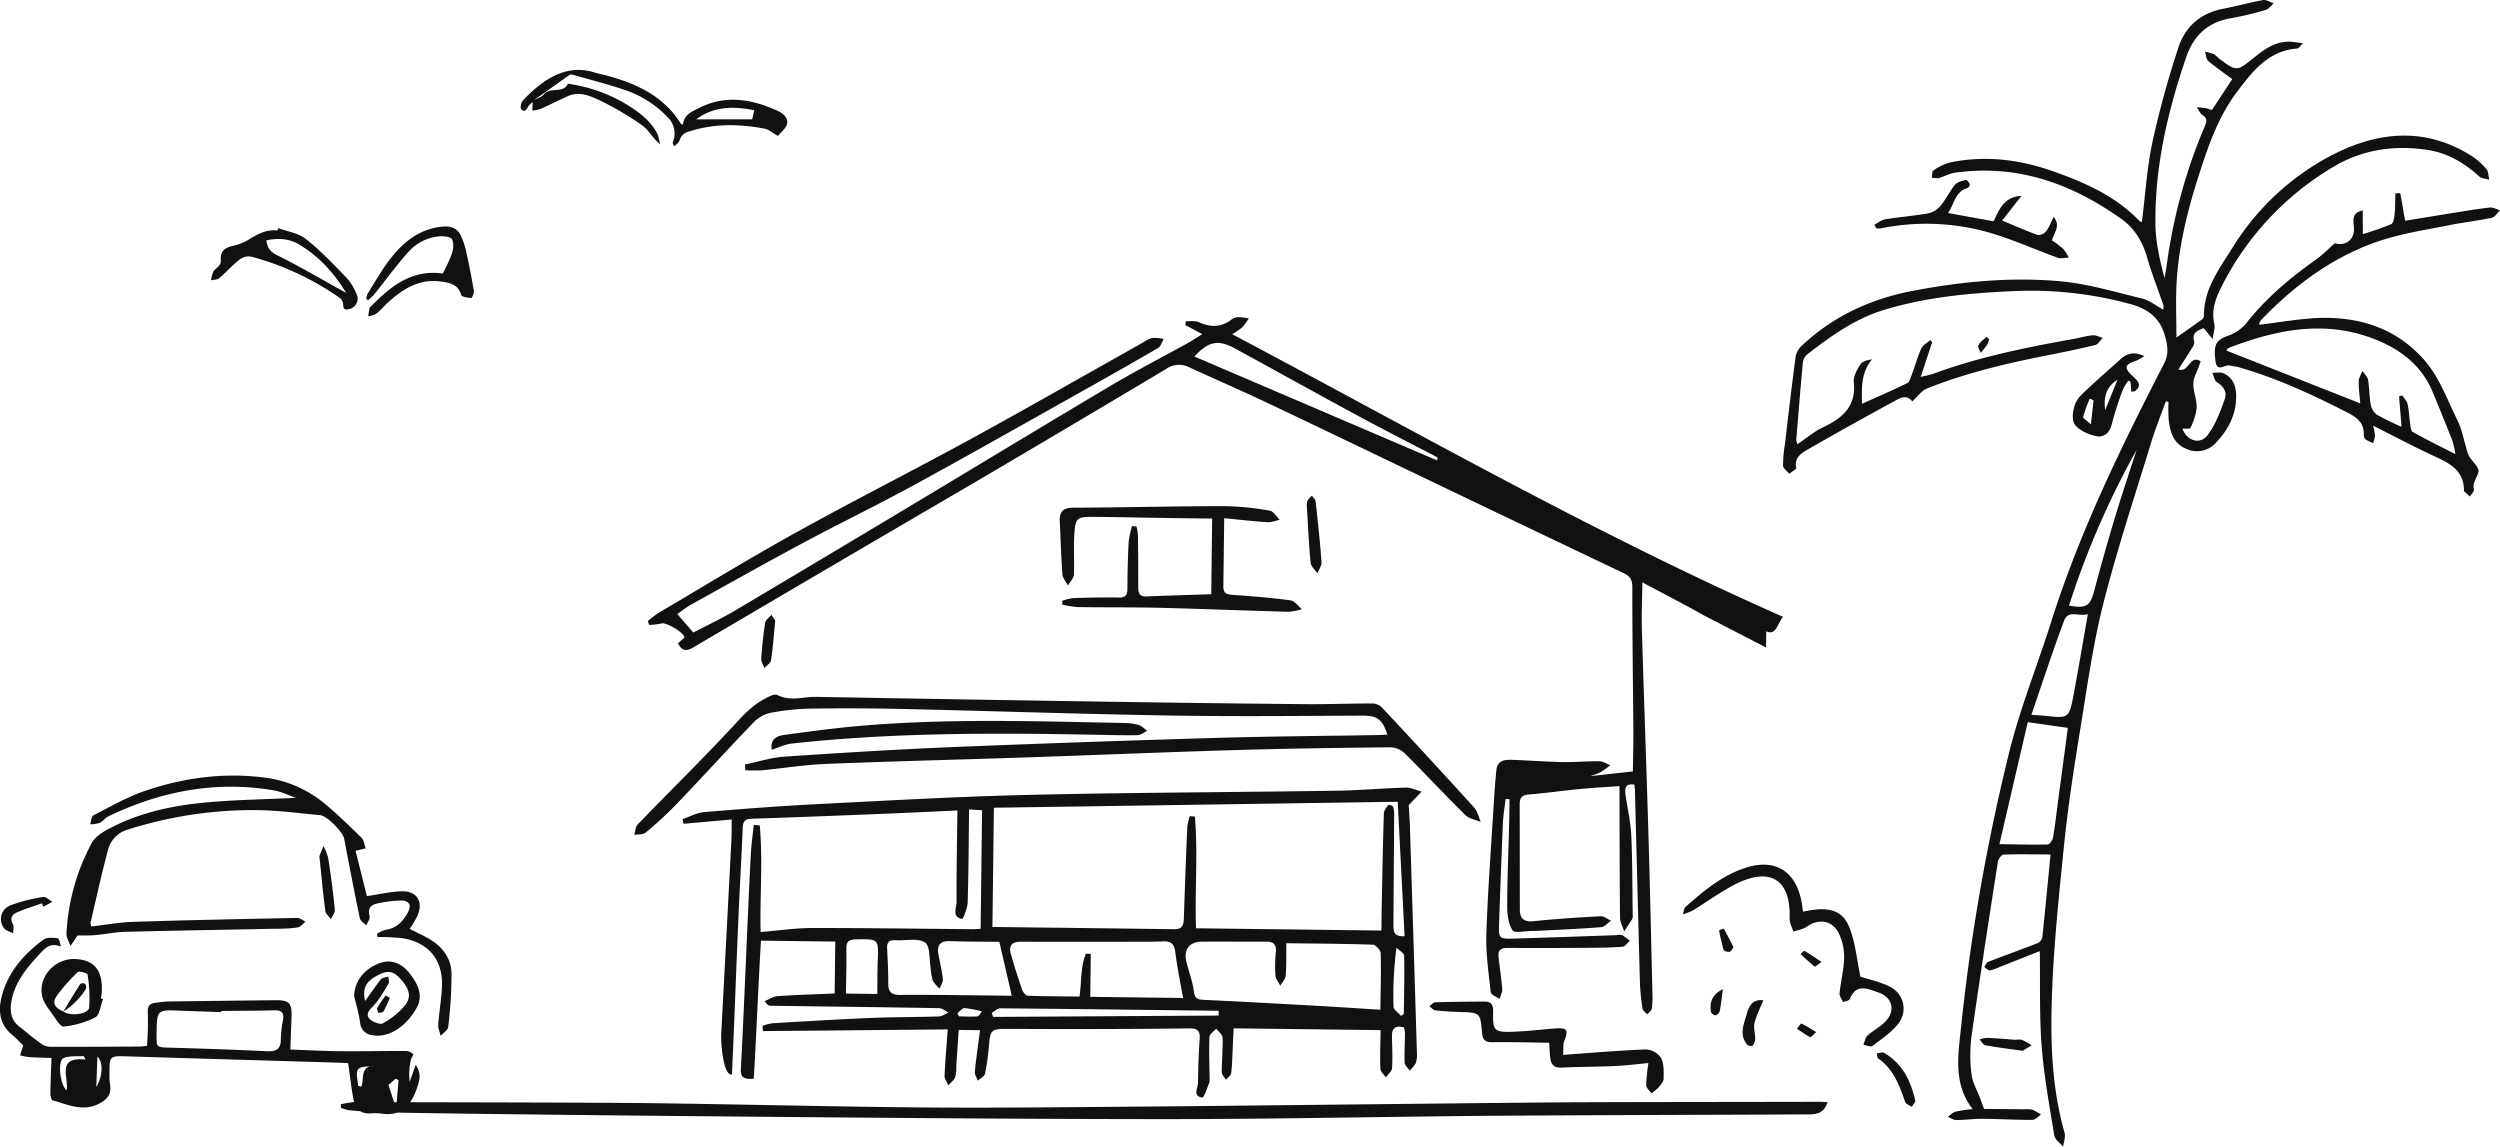 <svg id="deco01.svg" xmlns="http://www.w3.org/2000/svg" width="869.97" height="399.03" viewBox="0 0 869.97 399.03">
  <defs>
    <style>
      .cls-1 {
        fill: #111;
        fill-rule: evenodd;
      }
    </style>
  </defs>
  <path id="シェイプ_6" data-name="シェイプ 6" class="cls-1" d="M1470.06,5497.72a8.351,8.351,0,0,1,1.34-1.24l-0.15,2.97a13.777,13.777,0,0,0,2.91-.59c3.21-1.42,6.34-3.02,9.54-4.45,3.79-1.69,7.47-.18,10.68,1.33a102.236,102.236,0,0,1,15,8.77c2.32,1.62,3.78,4.47,6.28,6.67a15.424,15.424,0,0,0-.88-3.66c-2.59-4.99-7.05-8.04-11.72-10.81a53.94,53.94,0,0,0-18.14-6.41,3.459,3.459,0,0,0-1.26-.17c-1.72,3.57-6.1.95-8.3,3.61-0.84,1.02-2.37,1.45-3.59,2.16,4.14-2.95,8.26-5.9,12.41-8.83a1.335,1.335,0,0,1,1-.14c6.35,1.82,12.79,3.43,19.02,5.6a36.324,36.324,0,0,1,13.92,8.99,7.944,7.944,0,0,1,2.07,8.9c-0.1.31-.05,0.67,0.53,1.5,0.63-.73,1.57-1.37,1.83-2.21a4.4,4.4,0,0,1,3.33-2.99c8.66-2.82,17.42-2.62,26.21-.99,1.44,0.27,2.71,1.45,4.66,2.54,0.95-1.22,2.94-2.68,3.21-4.42,0.33-2.13-1.69-3.61-3.8-4.54-8.85-3.91-17.78-5.37-26.83-.78-2.41,1.23-5.26,2.27-5.61,5.73a1.282,1.282,0,0,1-.69-0.13c-6.11-9.89-15.8-14.23-26.48-17.02-1.2-.32-2.43-0.53-3.6-0.91-6.79-2.17-12.79-.23-18.27,3.73a48.055,48.055,0,0,0-6.68,6c-0.65.69-1.03,2.73-.6,3.11C1468.85,5500.34,1469.38,5498.71,1470.06,5497.72Zm78.46,1.62c-0.26,1.09-.48,1.99-0.75,3.15h-19.45C1534.45,5497.92,1541.33,5497.88,1548.52,5499.34Zm-132.23,64.03c3.87-4.81,7.48-9.85,11.59-14.43a16.34,16.34,0,0,1,11.3-5.75c1.42-.08,3.67.17,4.12,1.02,0.69,1.29.5,3.34,0.04,4.88a58.94,58.94,0,0,1-3.22,7.06c-10.74-1.49-18.09,4.39-24.94,11.39a1.93,1.93,0,0,0-.56.67c-0.2.93-.32,1.88-0.47,2.82a8.308,8.308,0,0,0,2.78-.86c1.46-1.14,2.65-2.62,4.03-3.87,5.16-4.69,10.77-8.33,18.21-7.39,3.17,0.41,6.22.87,7.37,4.71,0.2,0.69,2.28.95,3.52,1.05a3.72,3.72,0,0,0,.86-2.5c-0.78-4.64-1.69-9.26-2.7-13.86a26.965,26.965,0,0,0-1.8-5.28c-1.21-2.66-3.4-3.45-6.3-3.2-7.89.68-13.5,5.15-18.1,10.99-3.03,3.83-5.42,8.17-8.05,12.31a6.6,6.6,0,0,0-.5,1.82c0.21,0.18.43,0.35,0.64,0.52A22.784,22.784,0,0,0,1416.29,5563.37Zm23.87-7.22c0.26-.07.15,0,0,0h0Zm-70.71-4.9a5.2,5.2,0,0,1,3.94-.99,97.418,97.418,0,0,1,30.95,14.44,3.089,3.089,0,0,1,1.11,2.21c0,1.79.8,2.02,2.22,1.56a3.654,3.654,0,0,0,2.46-5.13,19.453,19.453,0,0,0-3.51-5.72c-4.55-4.68-9.07-9.47-14.17-13.51-2.57-2.04-6.37-2.55-9.61-3.75-0.09.28-.17,0.55-0.26,0.82-3.77-.42-6.83,1.19-9.9,3.11a18.51,18.51,0,0,1-5.81,2.29c-2.93.64-4.31,2.21-3.99,5.11a2.7,2.7,0,0,1-.63,1.74c-0.6.77-1.57,1.29-2.02,2.11a11.871,11.871,0,0,0-.75,2.97c0.95-.22,2.15-0.16,2.81-0.72C1364.75,5555.7,1366.92,5553.25,1369.45,5551.25Zm20.56-5.26c6.97,4.09,12.26,9.97,16.49,16.92-0.49-.27-0.98-0.55-1.48-0.83-7.45-4.12-14.81-8.46-22.44-12.23-2.47-1.22-3.51-2.59-3.86-5.22C1382.8,5543.72,1386.62,5543.99,1390.01,5545.99Zm550.22-5.49a79.384,79.384,0,0,1,38.68,1.6c7.87,2.34,15.41,5.76,23.14,8.55,1.14,0.41,2.57,0,3.87-.03a14.663,14.663,0,0,0-1.9-3.05,34.437,34.437,0,0,0-3.91-2.94c0.57-2.64,3.19-4.9.59-8.16-1.11,2.17-1.69,3.81-2.73,5.09a3.428,3.428,0,0,1-2.89,1.16c-3.85-1.36-7.6-3.04-12.32-4.99,2.62-3.34,4.67-5.96,6.72-8.59-5.95.23-7.8,4.69-9.67,8.84-5.28-.96-10.3-1.87-15.92-2.89,2.35-3.21,2.43-7.48,6.84-8.71a1.583,1.583,0,0,0,.76-1.37c-0.25-.6-1.05-1.51-1.39-1.42-1.32.34-2.96,0.7-3.75,1.66-1.85,2.24-3.1,4.97-4.95,7.23a7.687,7.687,0,0,1-4.11,2.69c-5.04.9-10.16,1.29-15.22,2.1-1.32.21-2.51,1.24-3.76,1.89,0.18,0.4.37,0.8,0.55,1.19A4.366,4.366,0,0,0,1940.23,5540.5Zm89.36,45.91a19.334,19.334,0,0,0,2.67-1.51c-3.73-1.73-6.14-.92-8.4,1.14-3.41,3.12-6.94,6.11-10.3,9.28-1.93,1.82-4.27,3.63-5.27,5.94-0.95,2.21-1.43,5.84-.23,7.45,1.58,2.13,4.88,3.53,7.67,4.07,2.29,0.44,4.43-1.04,5.14-4.09a114.9,114.9,0,0,1,3.92-12.17,16.592,16.592,0,0,1,1.87-3.07c0.25,0.09.5,0.19,0.75,0.28,0.09,1.11.19,2.22,0.29,3.53a4.412,4.412,0,0,0,1.28-.17c2.32-1.91,1.38-3.24-.51-4.95C2024.95,5588.94,2025.29,5587.8,2029.59,5586.41Zm-15.95,22.21c-1.17-1.08-2.81-2.02-2.69-2.59a42.913,42.913,0,0,1,2.3-6.33c0.44,0.2.87,0.39,1.31,0.58C2014.29,5602.78,2014.01,5605.28,2013.64,5608.62Zm4.98-4.96c-0.65-4.35.3-8.07,4.27-10.55Q2020.76,5598.39,2018.62,5603.66Zm-31.2,219.14c-3.27-.22-6.52-0.52-9.79-0.67a11.714,11.714,0,0,0-2.75.53c0.66,0.71,1.24,1.91,2.01,2.05,4.16,0.76,8.36,1.27,13.01,1.93,0.98-.61,2.05-1.27,3.13-1.94a30.7,30.7,0,0,0-3.45-1.91A7.822,7.822,0,0,0,1987.42,5822.8Zm-12.93-241.71c-0.32.6,0.49,1.79,0.79,2.72,0.76-.96,1.59-1.87,2.26-2.88a8.426,8.426,0,0,0,.7-1.92c-0.31-.28-0.61-0.57-0.91-0.85C1976.35,5579.12,1975.1,5579.93,1974.49,5581.09Zm124.02-35.47a0.01,0.01,0,0,1,.01-0.01C2098.37,5545.57,2098.39,5545.59,2098.51,5545.62Zm54.01-12.42c-3.65.36-7.28,0.98-10.9,1.56-6.12.97-12.24,1.99-18.64,3.03-0.6-3.43-1.13-6.53-1.67-9.62l-1.72.09c-0.07,2.35-.02,4.72-0.25,7.05-0.13,1.29-.38,3.29-1.19,3.66a94.835,94.835,0,0,1-9.88,3.45c-0.01-3.06-.02-5.48-0.02-8.2-4.13.72-3.19,3.71-3.06,6.17,0.17,3.5-2.35,5.97-5.72,5.44-0.4-.07-0.79-0.16-0.96-0.21-2.58,2.26-4.37,4.15-6.46,5.62-9.13,6.45-17.6,13.58-24.54,22.45a14.294,14.294,0,0,1-6.12,4.1c-4.17,1.53-5.22,2.97-4.35,9.11,0.53,3.72,3.24.84,4.89,1.26,1.06,0.26,2.17.32,3.22,0.62,13,3.72,25.19,9.35,37.2,15.47,3.51,1.79,6.35,3.52,6.25,7.92a2.286,2.286,0,0,0,.57,1.69,14.372,14.372,0,0,0,2.68,1.28,11.115,11.115,0,0,0,.65-2.5,19.933,19.933,0,0,0-.66-3.54c7.78,3.9,14.77,7.63,21.95,10.93,5.21,2.38,9.68,5.03,9.67,11.6a0.555,0.555,0,0,0,.09.35c0.65,0.6,1.31,1.19,1.97,1.79,0.5-.83,1.56-1.8,1.4-2.48-0.6-2.51,1.22-4.2,1.59-6.15,0.3-1.57-2.24-3.59-3.33-5.53a17.88,17.88,0,0,1-1.1-3.48c-0.91-2.91-1.46-6.01-2.8-8.71-3.5-7.07-6.27-14.9-11.28-20.76-10.29-12.04-24.42-16.1-40.03-14.87-5.91.47-11.78,1.45-17.69,2.21a1.976,1.976,0,0,1,.04-0.75,5.428,5.428,0,0,1,.82-1.2c11.95-12.35,25.56-22.34,42.07-27.61,7.51-2.39,15.42-3.56,23.18-5.12,4.91-.98,9.9-1.53,14.8-2.57,1.07-.22,1.88-1.71,2.81-2.62C2154.84,5533.8,2153.64,5533.1,2152.52,5533.2Zm-38.62,46.42c8.23,3.52,15.1,9.09,18.68,17.77,2.32,5.64,4.63,11.29,6.86,16.97a35.653,35.653,0,0,1,1.04,4.65c-5.44-2.78-10.22-5.13-14.87-7.72-0.64-.35-0.71-1.89-0.86-2.91-0.35-2.28-.42-4.62-0.93-6.86-0.24-1.08-1.23-1.99-1.87-2.98-0.36.12-.72,0.24-1.07,0.36,0.26,3.25.53,6.5,0.86,10.59a92.981,92.981,0,0,1-8.53-4.17,5.632,5.632,0,0,1-2.17-3.41c-0.53-2.87-.46-5.86-0.96-8.73-0.2-1.14-1.29-2.12-1.97-3.18-0.45,1.25-1.27,2.49-1.28,3.73-0.03,2.63.35,5.27,0.55,7.61-15.59-6.15-31.06-12.25-46.59-18.38a2.686,2.686,0,0,1,.73-0.88C2078.7,5575.41,2096.17,5572.04,2113.9,5579.62Zm-54.16,11.24c-1.08-.49-2.55-0.13-3.84-0.16,0.52,1.14.74,2.8,1.63,3.31,2.42,1.41,3.51,3.59,2.7,5.83-1.53,4.29-3.17,8.75-5.82,12.37-2.7,3.67-7.23,2.29-8.93-2.04,0.95-.08,2.59.14,2.79-0.29a22.028,22.028,0,0,0,2.13-6.61c0.4-3.95-2.4-7.83-.35-11.92a48.852,48.852,0,0,0,1.79-4.65c-3.97-2.43-3.91,4-7.76,2.85,1.75-2.75,3.37-5.23,4.92-7.76a2.926,2.926,0,0,0,.6-1.93c-0.93-3.03,1-3.87,3.29-4.7,0.87,1.05,1.68,2.03,3.14,3.8,0.28-2.34.87-3.91,0.56-5.27-1.09-4.77.41-8.87,2.53-12.99a101.153,101.153,0,0,1,39.41-41.97c9.9-5.78,20.92-7.32,32.31-5.58,7.03,1.07,12.8,4.57,18,9.27,0.81,0.73,2.26.74,3.42,1.08-0.32-1.27-.26-2.86-1.02-3.75a23.717,23.717,0,0,0-5.22-4.57c-16.54-10.43-33.42-8.31-49.52.31a88.913,88.913,0,0,0-33.57,31.65c-4.56,7.29-10,14.33-9.96,23.62a1.812,1.812,0,0,1-.56,1.29c-2.76,2.01-5.57,3.96-9.01,6.37,0-6.48-.27-12.58.04-18.64,0.67-13.03,3.83-25.6,7.8-37.96,3.26-10.15,6.72-20.25,13.24-28.87,5.4-7.15,10.89-14.36,21-15.1,0.48-.04.91-0.82,1.98-1.84-1.92-.24-3.07-0.44-4.22-0.51-5.2-.32-9.12,2.53-12.84,5.52-6.06,4.86-5.99,4.95-12.28.24a9.945,9.945,0,0,0-1.65-1.43,20.184,20.184,0,0,0-3.11-.89c0.35,1.1.35,2.59,1.1,3.23,2.58,2.21,5.41,4.13,8.37,6.32-2.44,3.71-4.76,7.24-7.09,10.79a15.21,15.21,0,0,0-1.99-.64c-1.07-.18-2.16-0.26-3.24-0.38,0.61,0.9,1.02,2.13,1.86,2.66,1.81,1.13,1.62,2.24.91,3.97a186.792,186.792,0,0,0-13.25,48.28c-0.19,1.53-.52,3.04-0.79,4.55-1.63-6.28-3.09-12.56-3.15-18.85-0.21-20.01,4.29-39.25,10.74-58.07,2.53-7.39,7.48-12.12,15.47-13.47a112.4,112.4,0,0,0,12.12-2.9c1.08-.31,1.89-1.5,2.83-2.29-1.23-.41-2.55-1.34-3.67-1.14-4.69.84-9.3,2.13-13.98,3.03-7.85,1.52-13.18,6.25-15.53,13.55a330.482,330.482,0,0,0-9.01,32.78c-1.94,9.14-2.5,18.57-3.67,27.89a1.532,1.532,0,0,1-.73-0.28c-8.48-8.83-19.3-13.59-30.59-17.53-11.55-4.03-23.34-5.43-35.4-2.95a18.785,18.785,0,0,0-5.84,2.79c-0.51.32-.4,1.63-0.58,2.49a6.937,6.937,0,0,0,2.32.2c1.99-.55,3.88-1.64,5.89-1.92,21.62-3.01,40.57,3.82,57.87,16.18,4.48,3.2,7.25,7.74,8.81,13.15,1.63,5.69,3.83,11.22,5.74,16.83a4.093,4.093,0,0,1-.09,1.51c-2.6-1.42-4.8-3.25-7.3-3.86-9.48-2.29-18.97-5.15-28.61-6.02-17.25-1.54-34.48.12-51.5,3.4-14.62,2.81-27.67,8.91-38.55,19.22a6.73,6.73,0,0,0-1.96,3.71c-1.35,10.17-2.53,20.36-3.73,30.56a43.622,43.622,0,0,0-.63,7.27c0.04,0.98,1.4,1.89,2.16,2.84,0.85-.7,2.52-1.56,2.42-2.07-0.71-3.48,1.7-5.05,3.93-6.34q14.91-8.565,30.03-16.75c1.98-1.07,4.29-2.69,6.43-.03,1.71-1.54,3.17-3.72,5.18-4.52,13.56-5.4,27.72-8.75,42.02-11.55,5.52-1.08,11.03-2.22,16.49-3.57,1.01-.25,1.74-1.6,2.59-2.45-1.16-.33-2.36-1.01-3.49-0.91-2.18.18-4.32,0.85-6.48,1.23-16.64,2.97-33.17,6.32-49.08,12.18-1.07.39-2.21,0.55-4.31,1.07,1.54-4.63,2.77-8.34,4-12.06-0.21-.26-0.43-0.52-0.64-0.78-1.08.98-2.59,1.75-3.15,2.96-1.31,2.87-2.13,5.97-3.24,8.94-0.41,1.11-.79,2.67-1.65,3.1-5.07,2.5-10.27,4.73-15.73,7.19-0.1-5.63-.38-10.82,3.5-15.46-1.75.25-3.44,0.72-4.12,1.82-1.14,1.81-2.45,4.12-2.24,6.06,0.92,8.55-4,12.6-10.81,15.81-3.1,1.47-5.78,3.8-8.81,5.85a6.956,6.956,0,0,1-.39-1.52c0.73-9.01,1.45-18.02,2.29-27.02a4.423,4.423,0,0,1,1.54-2.75c8.23-6.4,16.66-12.42,26.85-15.5,14.19-4.3,28.78-5.74,43.48-6.42a131.359,131.359,0,0,1,42.52,4.55c5.63,1.6,9.68,4.69,11.37,10.21,1,3.28,1.85,6.66-.01,10.28-15.07,29.25-29.5,58.78-39.44,90.28-4.64,14.69-10.45,29.05-14.22,43.94a704.069,704.069,0,0,0-17.15,97.79c-0.98,9.18-2.51,18.98,4.13,27.52a48.845,48.845,0,0,0-5.96.9c-0.99.26-1.79,1.19-2.68,1.82,0.99,0.38,1.99,1.1,2.98,1.09,3.05-.01,6.11-0.45,9.16-0.43,5.75,0.05,11.5.4,17.25,0.38,1.02,0,2.04-1.18,3.05-1.82a18.306,18.306,0,0,0-2.83-1.65,7.608,7.608,0,0,0-2.54-.22c-4.88-.06-9.76-0.09-14.46-0.13-0.56-1.52-.95-2.62-1.36-3.71-1.04-2.77-2.66-5.46-2.99-8.31a52.217,52.217,0,0,1-.02-13.16c2.88-20.32,6.04-40.61,9.2-60.89,0.15-.93,1.28-2.41,1.99-2.43,5.32-.19,10.65-0.07,16.32-0.05-1,10.34-1.87,19.56-2.85,28.78a2.942,2.942,0,0,1-1.53,2.03c-5.75,2.26-11.58,4.34-17.35,6.58-0.58.23-.89,1.17-1.32,1.79,0.66,0.42,1.39,1.27,1.97,1.17a18.707,18.707,0,0,0,3.77-1.35c4.56-1.79,9.11-3.6,13.58-5.36,0.17,11.56-.18,22.34.64,33.03,0.8,10.44,2.71,20.8,4.4,31.15,0.23,1.42,2.01,2.59,3.08,3.87,0.19-1.64.91-3.42,0.49-4.88-4.1-14.41-4.87-29.29-4.5-44,0.47-19,2.48-37.99,4.42-56.92,1.41-13.72,3.57-27.36,5.79-40.98,2.31-14.21,4.29-28.55,7.84-42.47,4.77-18.69,10.85-37.04,16.49-55.5,1.5-4.94,3.44-9.74,5.18-14.6,0.32,0.06.63,0.13,0.95,0.2a55.065,55.065,0,0,0,.09,6.43c0.51,4.11,1.66,7.98,5.94,9.82a8.852,8.852,0,0,0,10.48-2.06c4.4-4.64,7.24-10.08,7.02-16.79C2064.06,5594.85,2062.81,5592.25,2059.74,5590.86Zm-57.52,148.85c-0.56,4.23-1.03,8.48-1.75,12.68-0.16.94-1.2,2.44-1.86,2.45-5.23.14-10.46-.03-16.81-0.11,3.39-14.59,6.64-28.56,9.87-42.45,5.13,0.73,9.39,1.34,13.94,1.99C2004.44,5723.08,2003.33,5731.4,2002.22,5739.71Zm5.43-37.18c-1.6,8.48-1.68,8.46-10.19,7.51-1.3-.14-2.61-0.18-4.54-0.31,3.8-11.03,7.36-22.02,11.42-32.83,1.45-3.85,5.3-1.22,8.24-2.22C2010.88,5684.35,2009.35,5693.46,2007.65,5702.53Zm14.44-61.76q-3.855,12.81-7.29,25.75c-1.42,5.34-2.69,6.28-8.78,5.18a297.064,297.064,0,0,1,23.54-54.2C2027.06,5625.26,2024.44,5632.97,2022.09,5640.77Zm-193.68,203.82c-23.97.19-47.94,0.48-71.91,0.72-26.16.27-52.33,0.59-78.5,0.78-23.57.18-47.14,0.47-70.71,0.26-31.05-.27-62.09-1.06-93.14-1.47-15.96-.22-57.83-0.29-85.39-0.35a19.033,19.033,0,0,0,2.11-4.21c1.07-2.87,2.04-5.62-.2-8.79q-1.035,2.955-2.09,5.91a22.387,22.387,0,0,1,.43-7.65c0.13-.71.99-1.77,0.82-1.94a3.722,3.722,0,0,0-2.3-1.14c-7.68-.04-15.36.14-23.04,0.07-5.75-.05-11.5-0.37-17.41-0.58,0.13-3.79.25-7.53,0.39-11.27,0.19-4.89-.78-5.95-5.57-5.9q-18.8.2-37.59,0.45a40.34,40.34,0,0,0-4.22.47c-2.16.26-2.79,1.24-2.62,3.59a107.584,107.584,0,0,1-.29,11.36c-1.24.15-1.7,0.25-2.17,0.25-10.4.05-20.8,0.12-31.2,0.09a5.936,5.936,0,0,1-3.31-.96c-2.69-1.91-5.21-4.06-7.79-6.11-2.85-2.26-3.29-5.22-2.73-8.6,1.12-6.65,5.17-11.54,9.51-16.27,1.98-2.16,3.9-4.52,7.72-2.93-0.25-1.25-.63-2.84-1.19-2.91-1.62-.19-3.75-0.35-4.91.51-6.87,5.1-12.39,11.35-14.52,19.91-1.25,4.98-.66,9.62,3.65,13.2,1.51,1.26,2.86,2.73,3.87,3.7-0.46,1.44-.78,2.44-1.1,3.44a23.609,23.609,0,0,0,3.17.61c2.55,0.17,5.1.21,7.77,0.3-0.16,4.51-.34,8.45-0.39,12.41-0.01.8,0.33,2.21,0.79,2.33,5.26,1.46,10.46,4.05,16.09,1.2,3.46-1.76,4.5-3.68,3.77-7.48a16.653,16.653,0,0,1-.07-2.83c-0.04-6.41-.04-6.37,6.44-6.18q33.855,1.035,67.7,2.02c3.27,0.09,6.54.22,8.89,0.3,0.71,4.86,1.15,9.24,2.05,13.53a0.142,0.142,0,0,0,.02.06,33.283,33.283,0,0,0-4.59.76c0,0.4-.01.81-0.01,1.21a14.145,14.145,0,0,0,2.76.85c1.33,0.12,2.65.24,3.98,0.35a5.776,5.776,0,0,0,3.34.77,22.318,22.318,0,0,1,4.25.07,10.866,10.866,0,0,0,5.28-.35c26.38,0.48,82.42,1.04,102.59,1.22,54.1,0.49,108.21,1,162.31,1.04,36.77,0.03,73.55-.75,110.33-1.11,25.75-.25,90.52-0.4,116.26-0.54,2.85-.02,5.1-0.68,6.25-4.22-1.08-.07-1.86-0.16-2.65-0.16C1902.04,5844.44,1845.72,5844.45,1828.41,5844.59Zm-519.21-4.19c-2.35-2.01-3.16-10.32-1.06-11.22,2.06-.88,4.64-0.52,7-0.71,0.23,0.41.47,0.81,0.7,1.22C1305.45,5828.55,1310.07,5836.01,1309.2,5840.4Zm10.34-1.17c0.14-3.94.25-7.17,0.37-10.57C1321.96,5830.32,1321.88,5835.42,1319.54,5839.23Zm64.98-23.38a39.856,39.856,0,0,0-.76,6.68c0.03,3.63-1.66,4.43-5.03,4.26-11.21-.58-22.43-0.91-33.65-1.25-4.62-.14-4.64-0.05-4.57-4.8,0.13-8.42.13-8.41,8.3-8.07,4.72,0.2,9.45.34,14.17,0.5,0-.13.01-0.26,0.01-0.39,6.15-.07,12.3-0.05,18.44-0.23C1383.93,5812.48,1384.95,5813.31,1384.52,5815.85Zm39.2,20.5,0.99,0.48c-0.21,2.56-.42,5.13-0.63,7.69h-0.68c-0.09-.02-0.17-0.03-0.26-0.05-0.59-1.82-1.19-3.65-1.94-5.96C1421.8,5838,1422.76,5837.18,1423.72,5836.35Zm-13.07-3.27c0.73-.9,2.53-0.92,4.21-1.05a5.912,5.912,0,0,1,1.42-.16c-0.44.08-.93,0.12-1.42,0.16-3.29.81-2.19,4.71-3.05,7.07-0.39-.09-0.78-0.19-1.17-0.29C1410.57,5836.84,1409.71,5834.23,1410.65,5833.08ZM1801.33,5747c-0.76-1.7-1.14-3.73-2.32-5.03q-15.87-17.505-32.03-34.74a4.9,4.9,0,0,0-3.18-1.46c-7.75-.02-15.5.31-23.24,0.24q-34.125-.315-68.23-0.84-51.075-.78-102.17-1.7c-4.52-.08-9.08,1.67-13.62-0.65-1.02-.52-3.11.61-4.49,1.36-3.78,2.04-6.71,4.94-9.68,8.17-11.15,12.1-22.94,23.62-34.38,35.46-0.83.84-.86,2.45-1.26,3.7,1.34-.24,3.06-0.03,3.97-0.79a137.156,137.156,0,0,0,10.78-9.95c8.94-9.35,17.65-18.91,26.61-28.23a11.936,11.936,0,0,1,5.79-3.46,82.346,82.346,0,0,1,14.19-1.52q16.125-.24,32.27.13c30.92,0.7,61.84,1.76,92.76,2.27,22.21,0.37,44.42.16,66.63,0.03,5.34-.03,7.3,1.02,9.07,6.63-1.24.05-2.43,0.13-3.62,0.15-18.53.31-37.07,0.43-55.59,0.97q-45.54,1.335-91.08,3.16c-19.85.82-39.7,2.04-59.53,3.37-4.61.31-9.15,1.8-13.72,2.74,0.04,0.67.09,1.33,0.14,1.99a55.3,55.3,0,0,0,5.61.04c7.45-.71,14.88-1.93,22.34-2.23,23.28-.93,46.57-1.49,69.86-2.27,24.23-.82,48.47-1.84,72.71-2.55,18.11-.54,36.23-0.79,54.35-0.97a7.694,7.694,0,0,1,4.8,2.33c7.04,7.01,13.82,14.28,20.89,21.26C1797.27,5745.89,1799.51,5746.23,1801.33,5747Zm-74.19-104.3c1.38,0.08,2.8-.56,4.21-0.87-1.14-1.09-2.15-2.94-3.43-3.15a100.137,100.137,0,0,0-15.81-1.59c-17.55.02-35.09,0.49-52.64,0.55-3.76.02-4.83,1.6-4.65,4.92,0.31,6.09.46,12.19,0.92,18.26,0.11,1.34,1.24,2.6,1.9,3.9,0.73-1.25,2.01-2.47,2.08-3.76,0.25-4.61-.15-9.26.15-13.86,0.39-6.01.84-6.3,6.91-6.26,8.31,0.06,16.62.26,24.92,0.38q8.1,0.12,16.15.2c-0.11,9.2-.22,17.69-0.32,26.33-7.76.26-15.1,0.44-22.43,0.78-2.5.12-2.99-1.14-2.98-3.21q0.03-8.985-.09-17.96a20.474,20.474,0,0,0-.5-3.17c-0.52-.05-1.04-0.11-1.56-0.16a33.912,33.912,0,0,0-1.18,5.46q-0.42,8.145-.43,16.32c-0.01,2.23-.66,3.14-3.05,3.1-5.31-.1-10.62.02-15.93,0.2a16.786,16.786,0,0,0-3.73.96c0.02,0.44.04,0.88,0.07,1.32a38.154,38.154,0,0,0,5.37.84c9.52,0.14,19.06.02,28.58,0.25,14.94,0.37,29.88.98,44.82,1.38a20.174,20.174,0,0,0,4.58-.9c-1.31-1.07-2.51-2.88-3.94-3.07-6.58-.9-13.22-1.43-19.86-1.89-2.02-.14-3.54-0.39-3.52-2.79,0.08-7.74.19-15.47,0.29-23.91C1717.42,5641.82,1722.28,5642.38,1727.14,5642.7ZM1946.78,5817a8.467,8.467,0,0,0-3.01-12.63c-3.38-1.75-7.28-2.52-10.32-3.52-1.29-5.95-1.75-12.18-4.06-17.63-2.93-6.9-9.58-6.37-15.93-4.99-0.22-1.51-.34-2.71-0.59-3.89-2.13-10.22-9.03-14.55-18.94-11.53-8.4,2.57-15,8.14-21.45,13.83-0.33.29-.34,0.94-0.86,2.5a22.6,22.6,0,0,0,3.36-1.25c4.61-2.85,9.04-6.02,13.79-8.62,12.72-6.95,20.54-2.81,20.03,11.43-0.05,1.47.85,2.97,1.31,4.45,1.55-.54,3.32-0.77,4.61-1.68,4.26-3.02,9.1-2.24,11.29,2.49a19.1,19.1,0,0,1,1.77,8.24c-0.11,4.14-1.18,8.25-1.6,12.4-0.09.98,0.76,2.05,1.18,3.08,0.83-.34,2.16-0.47,2.39-1.05,2.21-5.58,6.29-3.54,9.88-2.32,4.89,1.66,6.1,6.17,2.65,9.98-1.78,1.98-4.37,3.2-6.36,5.02-0.81.74-.99,2.16-1.45,3.26,1.09,0.15,2.58.83,3.2,0.35C1940.87,5822.48,1944.38,5820.14,1946.78,5817Zm-264.53-103.74a20,20,0,0,0-5.24-.7c-31.3-.61-62.61-1.69-93.85,1.2-8.12.76-16.21,1.86-24.29,2.96-2.7.36-4.88,1.58-4.26,5.15,2.46-.79,4.65-1.9,6.94-2.15,34.44-3.79,68.99-3.73,103.57-3.11,5.57,0.1,11.15.28,16.72,0.2a5.7,5.7,0,0,0,2.56-1.07c0.28-.16.57-0.32,0.85-0.46h0C1684.26,5714.58,1683.35,5713.58,1682.25,5713.26Zm178.44,128.17a18.281,18.281,0,0,0,2.52-2.07c0.75-.89,1.72-1.99,1.74-3.01,0.03-2.44.17-5.2-.9-7.22a6.767,6.767,0,0,0-5.19-2.97c-9.46.35-18.9,1.19-28.9,1.89,0.15-2.01-.06-3.54.43-4.81,1.51-3.91,1.03-4.7-3.18-4.38-4.88.38-9.76,0.97-14.64,1.15-6.57.23-7.14-.37-6.94-6.77,0.08-2.33-.46-3.75-3.01-3.73-5.72.04-11.44,0.06-17.16,0.24-0.69.02-1.35,0.92-2.03,1.41,0.69,0.49,1.35,1.32,2.09,1.4,2.84,0.33,5.7.47,8.56,0.57,7.02,0.25,7.06.22,7.66,7,0.19,2.14.65,3.54,3.35,3.51,6.59-.09,13.18.1,20.04,0.19,0.12,1.73.15,3.61,0.39,5.46,0.28,2.17,1.38,3.31,3.85,3.19,6.24-.29,12.49-0.27,18.73-0.55,3.84-.17,7.66-0.67,11.57-1.04a64.766,64.766,0,0,0-.79,7.69C1858.89,5839.54,1860.05,5840.48,1860.69,5841.43ZM1744.5,5660.49c0.5-1.33,1.5-2.69,1.4-3.98-0.51-7-1.26-13.99-2.04-20.97-0.08-.74-0.84-1.4-1.29-2.1a7.14,7.14,0,0,0-1.63,1.98,7.589,7.589,0,0,0-.1,2.53c0.4,6.49.66,12.71,1.28,18.89C1742.24,5658.12,1743.67,5659.28,1744.5,5660.49Zm197.15,166.86c-0.6-.34-1.66.09-2.5,0.16,0.13,0.6.06,1.51,0.43,1.77,5.41,3.69,7.41,9.43,9.45,15.21,0.26,0.73,1.51,1.11,2.31,1.65,0.46-.73.92-1.46,1.23-1.96C1950.92,5836.91,1947.97,5831,1941.65,5827.35Zm-387.3-136.66c0.65-4.27.94-8.58,1.45-13.83-0.14-.2-0.74-1.07-1.33-1.93-0.75.9-2,1.72-2.16,2.71-0.66,4.13-1.09,8.31-1.37,12.49-0.08,1.09.7,2.22,1.08,3.34C1552.83,5692.54,1554.19,5691.71,1554.35,5690.69Zm345.3,118.36c-3.57-.46-4.97,1.86-5.67,4.43-0.99,3.66-3,7.51.15,11.12a1.95,1.95,0,0,0,1.78.28,4.214,4.214,0,0,0,.91-2.37c0.03-1.85-.64-3.81-0.23-5.54C1897.22,5814.33,1898.52,5811.86,1899.65,5809.05Zm-18.27,3.92a2.074,2.074,0,0,0,1.59,1.33,2.235,2.235,0,0,0,1.51-1.48c0.44-2.16.64-4.36,1.08-7.65C1881.52,5807.25,1881.03,5809.97,1881.38,5812.97Zm4.81-21.09a3.337,3.337,0,0,0,1.83.3,4.773,4.773,0,0,0,1.24-1.63c-1.14-2.22-2.2-4.35-3.38-6.42a5.032,5.032,0,0,0-1.64.63c0.4,2.18.94,4.33,1.48,6.48A1.022,1.022,0,0,0,1886.19,5791.88Zm33.76,3.85c-2.33-1.54-4.13-2.77-6.01-3.88a5.539,5.539,0,0,0-1.3,1.16c1.61,1.47,3.19,2.97,4.89,4.32C1917.7,5797.46,1918.65,5796.61,1919.95,5795.73Zm-8.58,23.25c1.52,1,2.99,2.07,4.58,2.92,0.23,0.12,1.05-.86,2.11-1.77-2.01-1.21-3.55-2.22-5.2-3A9.966,9.966,0,0,0,1911.37,5818.98Zm-136.15-83.93c-8.16.22-16.32,0.98-24.48,1.09-35.29.53-70.58,0.61-105.86,1.42-24.37.56-48.72,1.93-73.08,3.16-13.59.68-27.17,1.72-40.73,2.85-2.57.21-5.03,1.61-7.55,2.46,0.13,0.54.26,1.08,0.39,1.61,5.48-.49,10.97-0.98,16.74-1.5-0.03,2.86.01,4.89-.09,6.9q-1.74,33.84-3.56,67.68c-0.17,3.04.69,14.76,3.73,14.15,0.83-17.23,1.77-44.82,2.6-61.93,0.39-8.02.84-16.03,1.16-24.05,0.09-2.25.97-2.95,3.24-3.02,15.39-.49,30.76-1.11,46.14-1.73,8.65-.34,17.3-0.77,25.33-1.14-0.13,10.94-.36,21.39-0.3,31.84,0.01,2.09-1.74,5.19,1.92,5.91,0.29,0.06,1.88-3.68,1.94-5.69,0.33-10.68.36-21.38,0.49-32.42,2.13,0.13,3.52.22,4.53,0.28-0.17,14.05-.33,27.58-0.5,41.27-1.14.06-1.81,0.14-2.47,0.13-18.75-.15-37.5-0.44-56.24-0.41-5.86.01-11.72,0.89-17.85,1.39-0.33-11.79.84-24.5-.31-37.12-0.7-.04-1.39-0.09-2.08-0.13-0.35,3.35-.84,6.69-1.02,10.05-1.14,21.46-2.29,53.43-3.48,74.89-0.18,3.31,1.5,3.55,4.49,3.37,0.78-12.25,1.69-34.91,2.52-48.05,8.77,0.11,17.31.22,25.85,0.32q-0.105,8.775-.22,18.06c-6.9.3-13.42,0.48-19.93,0.93-1.5.1-2.94,1.13-4.41,1.74,0.94,1.31,1.42,1.6,1.91,1.6,19.61,0.27,39.22.5,58.83,0.84,1.08,0.02,2.15.99,3.22,1.52-1.1.47-2.2,1.33-3.32,1.36-7.9.26-15.81,0.2-23.71,0.53-11.43.48-22.85,1.17-34.27,1.84a17.747,17.747,0,0,0-3.43.91c0.06,0.61.12,1.22,0.18,1.82,21.3-.19,42.59-0.39,64.29-0.59-0.43,5.94-.89,11.07-1.1,16.21-0.04,1.06.87,2.17,1.35,3.26,0.8-.94,1.93-1.76,2.34-2.85a14.088,14.088,0,0,0,.39-4.04c0.28-4.04.55-8.09,0.83-12.39,2.57,0.03,4.79.06,7.43,0.09-0.66,5.07-1.35,9.75-1.81,14.46-0.1,1,.66,2.08,1.03,3.12,0.88-.81,2.32-1.51,2.53-2.46a87.528,87.528,0,0,0,1.38-10.08c0.45-5.02.88-5.5,5.91-5.49,9.26,0.01,18.53.08,27.8,0.05,11.99-.03,23.99-0.06,35.97-0.24,2.9-.05,3.83.91,3.62,3.78-0.38,5.02-.51,10.06-0.58,15.1-0.03,1.89-1.97,4.71,1.51,5.19,0.57,0.08,1.67-3.36,2.44-5.21a4.577,4.577,0,0,0,.07-1.62c-0.05-4.76-.24-9.53-0.04-14.29,0.04-.97,1.52-1.89,2.34-2.83,0.77,0.96,1.98,1.84,2.2,2.91,0.31,1.55-.38,10.75-0.23,12.36,0.09,0.87.93,1.67,1.43,2.5,0.63-.73,1.65-1.4,1.8-2.21,0.44-2.52.63-12.58,0.92-15.69,16.87,0.2,33.65.41,51.1,0.62-0.06,4.56-.24,9.03-0.07,13.49,0.03,1.01,1.26,1.98,1.95,2.96,0.73-1.08,2.03-2.13,2.11-3.26,0.23-3.66.05-7.35-.04-11.02-0.07-2.96,1.32-3.85,4.15-3.12a10.575,10.575,0,0,1,.39,2.06c-0.03,3.4-.26,6.81-0.12,10.2,0.03,0.92,1.12,1.81,1.73,2.72a10.329,10.329,0,0,0,2.14-2.53,9.251,9.251,0,0,0,.4-3.62q-1.185-39.36-2.44-78.72c-0.09-2.83-.31-5.66-0.42-7.44,1.94-2.04,3.21-3.37,4.48-4.71C1778.89,5735.96,1777.04,5735,1775.22,5735.05Zm-183.75,60.44c-0.14,3.64-.11,7.29-0.15,11.37-3.96-.04-7.82-0.09-10.91-0.13,0.06-5.38.24-10.49,0.14-15.6-0.04-2.52.94-3.22,3.34-3.27C1591.83,5787.71,1591.79,5787.63,1591.47,5795.49Zm34.69,19.16c-2.13.19-4.28,0.03-6.42,0.01-0.18-.37-0.35-0.73-0.53-1.1,0.83-.63,1.68-1.82,2.47-1.78a38.792,38.792,0,0,1,6.07,1.13C1627.22,5813.52,1626.73,5814.6,1626.16,5814.65Zm2.88-7.28c-9.93-.08-19.87-0.27-29.8-0.18-3.04.03-4.12-1.04-4.11-3.98,0.02-4.07-.19-8.15-0.4-12.22-0.1-2.11.74-2.96,2.87-2.83,3.53,0.22,7.88-.88,10.33.81,1.9,1.32,1.42,6.05,1.99,9.27a17.715,17.715,0,0,0,.72,3.99,12.243,12.243,0,0,0,2.36,2.78c0.41-1.1,1.24-2.25,1.13-3.3-0.28-2.82-.97-5.61-1.5-8.41-0.6-3.17.28-4.95,3.94-4.83,5.82,0.21,11.65.18,17.22,0.25,1.52,6.58,2.85,12.35,4.33,18.76C1634.87,5807.44,1631.95,5807.4,1629.04,5807.37Zm34.86-14.53c-1.86,4.52-1.47,9.48-2.2,14.93-5.96-.07-12.01-0.07-18.06-0.31-0.69-.03-1.64-1.25-1.93-2.1-1.42-4.1-2.74-8.24-3.92-12.42-0.82-2.91.38-4.28,3.53-4.26,13.75,0.07,27.5.03,41.26,0.01,2.72,0,5.45,0,8.17-.13,2.62-.12,3.9.79,4.25,3.62,0.65,5.22,1.73,10.39,2.72,16.08-10.35-.13-20.8-0.26-32.29-0.4,0.06-5.1.12-10.02,0.18-14.95C1665.04,5792.89,1664.47,5792.86,1663.9,5792.84Zm-32.26,22c-0.17-.47-0.35-0.93-0.52-1.4,1.01-.55,2.03-1.59,3.03-1.58,25.32,0.21,50.63.54,75.94,0.85,0.01,0.56.01,1.11,0.02,1.67Q1670.87,5814.605,1631.64,5814.84Zm134.74-2.49c-7.3-.45-14.27-0.93-21.24-1.32-13.31-.74-26.61-1.49-39.92-2.11-2.15-.1-3.4-0.18-3.74-2.91-0.45-3.6-1.85-7.07-2.65-10.64-0.9-4.01,1.14-6.66,5.25-6.7,7.49-.09,14.97.05,22.45-0.01,2.59-.02,3.71.88,3.47,3.59a49.184,49.184,0,0,0-.13,8.14c0.09,1.23,1.08,2.39,1.66,3.59,0.67-1.16,1.81-2.27,1.9-3.47,0.29-3.74.18-7.52,0.23-11.31,10.31,0.13,20.22.17,30.12,0.51,0.98,0.03,2.68,1.9,2.71,2.95C1766.67,5799.02,1766.47,5805.4,1766.38,5812.35Zm8.16,1.45c-0.31.23-.62,0.46-0.93,0.7-0.92-1.06-2.62-2.1-2.64-3.17a124.8,124.8,0,0,1,1.02-20.56c0.93,0.93,2.65,1.85,2.67,2.8C1774.82,5800.31,1774.62,5807.06,1774.54,5813.8Zm-3.61-31.01c0.06-12.66.18-25.31,0.24-37.96a9.941,9.941,0,0,0-.35-3.14,2.2,2.2,0,0,0-1.67-.6c-0.66.87-1.52,1.9-1.55,2.89-0.33,10.48-.52,20.96-0.73,31.43-0.06,3.12-.08,6.23-0.12,9.38-21.58-.26-42.85-0.52-64.52-0.79-0.47-12.98.73-25.99-.4-38.88-0.59-.05-1.19-0.09-1.78-0.13a22.332,22.332,0,0,0-.87,3.86q-0.66,15.7-1.17,31.4c-0.07,2.25-.31,4.11-3.22,4.07-20.82-.27-41.63-0.52-63.41-0.78,0.16-13.03.33-26.66,0.51-41.49q68.985-1.02,140.53-2.08c0.8,15.64,1.59,31.19,2.39,46.78C1770.97,5787.04,1770.92,5784.87,1770.93,5782.79Zm-259.46-105.7c0.15,0.45.29,0.9,0.43,1.35a27.324,27.324,0,0,0,4.45-.53c1.54-.41,7.84,3.23,7.85,4.95-0.69.59-1.47,1.27-2.27,1.97,1.35,2.53,2.78,2.95,5.31,1.46q49.275-29.01,98.67-57.86,33.09-19.455,66.05-39.14a7.666,7.666,0,0,1,7.7-.6c9.27,4.27,18.65,8.33,27.87,12.7,21.29,10.1,42.51,20.34,63.76,30.51q29.865,14.3,59.74,28.51c2.24,1.06,3.05,2.28,3.04,4.93-0.04,16.6.23,33.19,0.35,49.79,0.04,4.6-.1,9.2-0.16,14.29-4.93.54-9.93,1.09-14.94,1.65a24.447,24.447,0,0,0,3.7-1.38,27.743,27.743,0,0,0,3.34-2.45c-1.24-.47-2.47-1.33-3.72-1.35-4.35-.06-8.71.34-13.07,0.26-5.69-.11-11.38-0.55-17.08-0.76-2.67-.1-5.39,0-5.75,3.61-0.3,3.11-.56,6.22-0.75,9.34-0.96,15.75-2.16,31.5-2.72,47.26-0.24,6.87.76,13.78,1.51,20.65,0.1,0.89,2.03,1.58,3.11,2.37,0.32-1.18.99-2.38,0.9-3.52-0.29-3.78-.91-7.53-1.3-11.3-0.24-2.3.98-2.99,3.23-2.97,9.39,0.08,18.79.03,28.18-.03,3.95-.02,7.9-0.07,11.83-0.39,0.87-.07,1.64-1.35,2.45-2.07a18.106,18.106,0,0,0-2.69-1.96,4.873,4.873,0,0,0-2.01.02c-11.85.4-23.69,0.84-35.54,1.18-5.24.16-5.42-.03-5.25-5.02q0.585-17.535,1.33-35.08c0.12-2.84.62-5.66,0.95-8.48,0.45,0.02.9,0.05,1.35,0.07-0.03,2.58-.03,5.16-0.1,7.74-0.25,9.79-.67,19.58-0.71,29.38-0.01,2.9.39,6.23,1.88,8.53,0.71,1.08,4.45.2,6.81,0.21,0.41,0,.82.01,1.22-0.01,7.62-.4,15.24-0.71,22.84-1.31,1.17-.09,2.24-1.47,3.36-2.25-1.19-.55-2.41-1.61-3.58-1.55-7.74.41-15.5,0.92-23.21,1.71-3.4.35-4.91-.76-4.91-4.07q-0.03-18.375-.06-36.74c0-2.15.89-3.08,3.16-3.26,5.84-.48,11.64-1.31,17.47-1.88,4.28-.42,8.58-0.66,14.1-1.06,0.04,15.69.04,30.74,0.19,45.79,0.02,1.6.93,3.19,1.43,4.79,0.96-1.47,1.95-2.92,2.86-4.42a2.509,2.509,0,0,0,.12-1.21c-0.13-9.24-.07-18.49-0.49-27.72-0.22-4.73-1.34-9.41-2-14.12-0.31-2.19-.2-4.16,3.1-3.62,0.06,0.76.16,1.42,0.17,2.09,0.58,22.31,1.12,44.62,1.74,66.93a72.223,72.223,0,0,0,.9,8.93c0.11,0.74,1.06,1.34,1.62,2.01,0.56-.66,1.49-1.26,1.61-1.99a28.4,28.4,0,0,0,.21-5.3c-0.46-19.18-.88-38.36-1.45-57.53-0.68-22.98-1.53-45.97-2.21-68.95-0.16-5.22.09-10.46,0.17-16.55,7.44,3.95,14.29,7.48,21,11.26,0.73,0.42,16.27,8.39,22.03,11.39,0.03-2.38.05-4.1,0.07-5.64,3.5,1.54,3.69-2.37,5.83-5.04-65.93-29.11-128.01-64.65-191.68-98.35a26.3,26.3,0,0,0,3.6-2.46,21.721,21.721,0,0,0,2.18-3.04,26.913,26.913,0,0,0-3.97-.43,4.424,4.424,0,0,0-2.22.98c-3.56,2.59-7.19,2.61-11.14.79-1.3-.59-3.01-0.27-4.53-0.37l-0.24,1.35c1.79,0.96,3.58,1.91,5.93,3.17-2.07,1.28-3.53,2.25-5.05,3.1-9.05,5.01-18.25,9.76-27.14,15.03-23.41,13.9-46.68,28.03-70.04,42.03q-30.135,18.075-60.34,36.01c-4.75,2.81-9.78,5.16-14.56,7.67-2.02-2.33-3.67-4.26-5.54-6.41a53.35,53.35,0,0,1,4.44-3.12c13.09-7.27,26.15-14.62,39.35-21.69,12.84-6.88,25.97-13.22,38.75-20.21,19.95-10.9,39.73-22.12,59.56-33.24,8.44-4.73,16.86-9.48,25.2-14.37,0.93-.54,1.3-2.05,1.93-3.12a15.153,15.153,0,0,0-3.93-.36,10.653,10.653,0,0,0-3.29,1.6c-19.82,11.12-39.54,22.43-59.48,33.34-20.31,11.1-40.98,21.55-61.22,32.76-16.19,8.96-31.98,18.63-47.93,28.02A38.977,38.977,0,0,0,1511.47,5677.09Zm204.16-94.93c14.23,7.73,28.35,15.63,42.6,23.32,9.32,5.04,18.77,9.83,28.16,14.73-0.12.32-.23,0.63-0.35,0.94q-42.135-18.03-84.37-36.11C1706.51,5579.78,1709.87,5579.04,1715.63,5582.16Zm-392.22,167.49c-2.09,1.14-4.44,2.73-5.49,4.73a74.047,74.047,0,0,0-8.75,31.46c-0.06,1.42.9,2.89,1.38,4.33,0.81-1.19,1.62-2.39,2.43-3.58,0.13-.19.29-0.35,0.06-0.08,2.33-.04,4.25.04,6.15-0.13,3.53-.32,7.03-1.06,10.56-1.15,17.61-.44,35.21-0.72,52.82-1.08a47.207,47.207,0,0,0,7.04-.44c1-.18,1.84-1.31,2.76-2.01-0.97-.45-1.95-1.32-2.91-1.3-19.01.37-38.02,0.75-57.03,1.36-4.88.15-9.73,1.06-14.61,1.62a4.43,4.43,0,0,1-.28-1.35c1.97-8.38,3.8-16.8,6.03-25.11a9.863,9.863,0,0,1,7.1-7.31,143.043,143.043,0,0,1,45.37-6.72c7.16,0.14,14.32,1.08,21.46,1.77,2.36,0.22,7.86,5.89,8.28,8.09,1.76,9.25,3.53,18.51,5.46,27.73,0.21,0.96,1.46,1.7,2.23,2.55,0.43-1.08,1.42-2.31,1.18-3.2-0.73-2.58.33-3.95,2.56-4.43a43.06,43.06,0,0,1,8.29-1.06c2.88-.04,3.84,1.58,2.47,4.13-1.65,3.06-3.91,5.56-7.75,6.05a11.14,11.14,0,0,0-3.02,1.41c0.08,0.38.17,0.76,0.25,1.13a75.277,75.277,0,0,1,8.24.34c9.33,1.36,14.51,7.46,14.14,16.78-0.18,4.47-.99,8.91-1.3,13.37-0.09,1.27.54,2.59,0.85,3.89,0.91-1.03,2.51-1.99,2.62-3.1a153.115,153.115,0,0,0,1.15-18.63c-0.12-5.59-3.46-9.67-8.34-12.35-2.01-1.1-4.09-2.07-6.19-3.13a46,46,0,0,0,2.65-4.52c2.18-4.85-.12-8.73-5.4-8.58-3.9.11-7.79,1.04-12.17,1.68-1.19-4.76-2.58-10.31-3.94-15.76,1.26-.31,2.39-0.59,3.53-0.88-0.47-1.25-.6-2.85-1.46-3.69-4.38-4.27-8.76-8.58-13.51-12.41a40.5,40.5,0,0,0-21.04-8.61c-13.92-1.66-27.41.23-40.51,4.63-6.32,2.12-12.22,5.55-18.21,8.59-0.73.37-.79,2.06-1.17,3.13a11.747,11.747,0,0,0,3.3-.47c1.14-.53,1.95-1.76,3.09-2.31,18.26-8.75,37.35-12.46,57.51-9.02,2.78,0.48,5.42,1.81,7.73,2.6-10.85.54-21.84,0.66-32.73,1.75C1344.86,5741.5,1333.65,5744.08,1323.41,5749.65Zm75.2,5.74c-0.57,1.38-1.14,2.76-1.44,3.48,0.72,6.95,1.27,13.03,2.06,19.08,0.13,1.03,1.28,1.94,1.95,2.91,0.49-1.13,1.48-2.3,1.37-3.36-0.59-5.96-1.38-11.9-2.28-17.81A20.617,20.617,0,0,0,1398.61,5755.39Zm-108.02,30.35c0.01-1.05.41-2.32-.04-3.11-1.13-1.96-.45-3.34,1.21-4.08,2.87-1.27,5.89-2.18,8.85-3.24,0.18,0.39.35,0.79,0.53,1.18l3.15-1.71c-1.11-.59-2.33-1.84-3.3-1.66a55.794,55.794,0,0,0-11.48,2.96,5.113,5.113,0,0,0-1.95,8.03C1288.2,5784.94,1289.56,5785.21,1290.59,5785.74Zm127.88,10.29c-5.32,1.8-9.07,6.09-9.2,11.59,0.56,2.39,1.58,5.78,2.08,9.23a4.681,4.681,0,0,0,4.29,4.37c5.41,0.98,11.54-2.73,15.31-9.41,2.57-4.55.44-8.42-2.29-12.01C1425.81,5796.07,1422.15,5794.79,1418.47,5796.03Zm8.1,15.28a27.778,27.778,0,0,1-7.3,5.77c-0.97.54-3.36-.41-4.44-1.39-1.51-1.39-.8-2.74.79-4.33,2.28-2.29,3.89-5.28,5.61-8.09,0.36-.58-0.04-1.63-0.08-2.47-0.88.32-2.08,0.37-2.59,0.98-1.88,2.33-3.54,4.83-5.47,7.54-1.02-4.5.26-6.83,4.53-9.04,3.49-1.8,5.39-1.41,8.06,1.65C1428.77,5805.47,1429.27,5808.25,1426.57,5811.31Zm-114.17-16.6c-7.2-.42-13.3,6.21-11.64,13.1,0.57,2.36,2.37,4.47,3.82,6.55,1.02,1.48,2.56,3.97,3.58,3.84a31.374,31.374,0,0,0,11-3.17c1.6-.88,1.85-4.18,2.72-6.37l-0.72-.27c0.1-.7.25-1.4,0.29-2.11C1321.85,5798.75,1318.99,5795.1,1312.4,5794.71Zm4.65,16.86c-0.27,2.4-6.73,3.15-8.98,1.37l0.09-.15c-0.07.02-.14,0.05-0.2,0.06v0l0.1,0.11c-3.36-1.55-4.02-3.17-1.95-5.9a63.366,63.366,0,0,1,6.99-7.82c0.49-.46,3.34.38,3.4,0.83A49.947,49.947,0,0,1,1317.05,5811.57Zm-1-7.11a1.456,1.456,0,0,0-.53-1.18,1.8,1.8,0,0,0-1.55.07c-2,3.11-3.89,6.28-5.81,9.44C1310.23,5812.14,1316.03,5806.13,1316.05,5804.46Zm101.25,7.25c-0.22.39,0.26,1.18,0.41,1.78,0.61-.17,1.54-0.15,1.76-0.54,0.87-1.5,1.51-3.14,2.23-4.73-0.5-.28-1.01-0.55-1.51-0.83C1419.21,5808.82,1418.14,5810.2,1417.3,5811.71Z" transform="translate(-1286.03 -5460.97)"/>
</svg>
